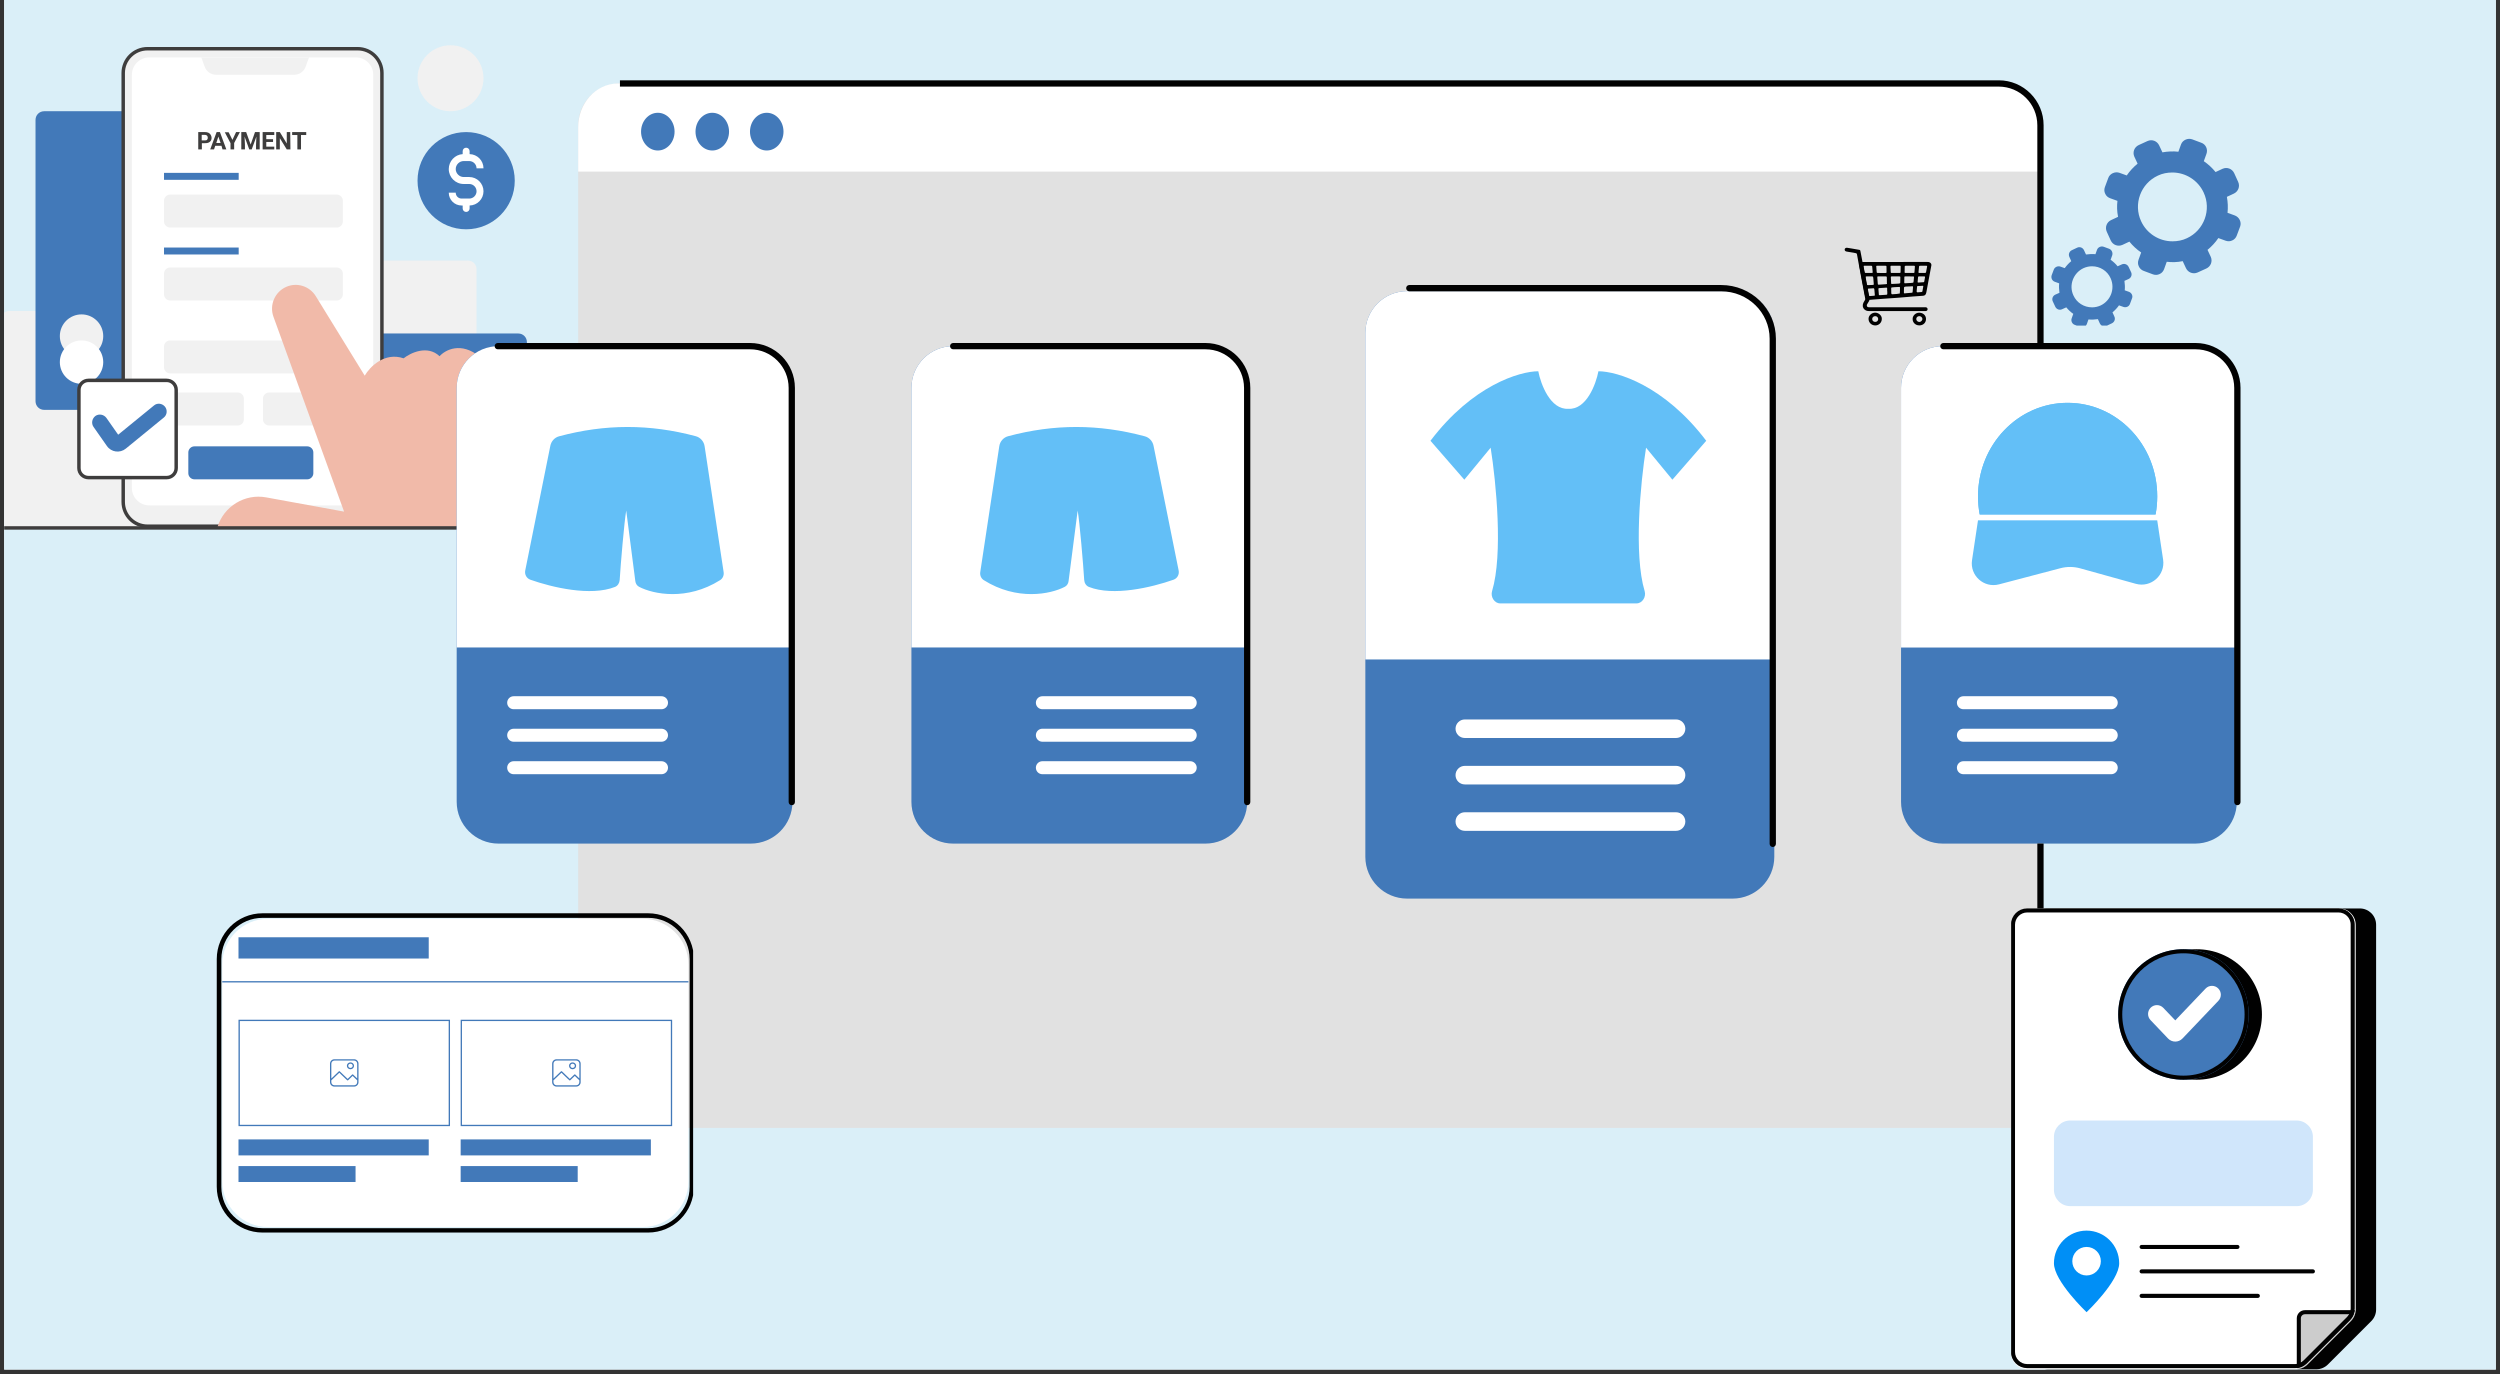 <svg xmlns="http://www.w3.org/2000/svg" xmlns:xlink="http://www.w3.org/1999/xlink" width="544" zoomAndPan="magnify" viewBox="0 0 408 224.25" height="299" preserveAspectRatio="xMidYMid meet" version="1.0"><rect x="0" y="0" width="408" height="224.25" fill="#333333" stroke="none"/><defs><filter x="0%" y="0%" width="100%" height="100%" id="e0e0a647fe"><feColorMatrix values="0 0 0 0 1 0 0 0 0 1 0 0 0 0 1 0 0 0 1 0" color-interpolation-filters="sRGB"/></filter><clipPath id="3938d4899f"><path d="M 0.68 0 L 407.32 0 L 407.32 223.504 L 0.68 223.504 Z M 0.68 0 " clip-rule="nonzero"/></clipPath><clipPath id="73a7a422a2"><path d="M 0.68 50 L 24 50 L 24 86.621 L 0.68 86.621 Z M 0.68 50 " clip-rule="nonzero"/></clipPath><clipPath id="e04948a6c8"><path d="M 54 54 L 86 54 L 86 86.621 L 54 86.621 Z M 54 54 " clip-rule="nonzero"/></clipPath><clipPath id="08bed40f68"><path d="M 20 7.387 L 63 7.387 L 63 86 L 20 86 Z M 20 7.387 " clip-rule="nonzero"/></clipPath><clipPath id="ef2af2c3e7"><path d="M 19 7.387 L 63 7.387 L 63 86.621 L 19 86.621 Z M 19 7.387 " clip-rule="nonzero"/></clipPath><clipPath id="0a29e2bb2c"><path d="M 68 7.387 L 79 7.387 L 79 19 L 68 19 Z M 68 7.387 " clip-rule="nonzero"/></clipPath><clipPath id="2b9f9e071f"><path d="M 0.68 85 L 101 85 L 101 86.621 L 0.68 86.621 Z M 0.68 85 " clip-rule="nonzero"/></clipPath><clipPath id="c7134f34f5"><path d="M 94 13.141 L 334 13.141 L 334 184.32 L 94 184.32 Z M 94 13.141 " clip-rule="nonzero"/></clipPath><clipPath id="4d127a23c0"><path d="M 94 13.141 L 334 13.141 L 334 28 L 94 28 Z M 94 13.141 " clip-rule="nonzero"/></clipPath><clipPath id="c24ca0dad9"><path d="M 310 56 L 365.836 56 L 365.836 138 L 310 138 Z M 310 56 " clip-rule="nonzero"/></clipPath><clipPath id="299a491c8c"><path d="M 310 56 L 365.836 56 L 365.836 106 L 310 106 Z M 310 56 " clip-rule="nonzero"/></clipPath><clipPath id="e7b21c02b5"><path d="M 74.312 56 L 130 56 L 130 138 L 74.312 138 Z M 74.312 56 " clip-rule="nonzero"/></clipPath><clipPath id="8a9aa43cbd"><path d="M 74.312 56 L 130 56 L 130 106 L 74.312 106 Z M 74.312 56 " clip-rule="nonzero"/></clipPath><clipPath id="01f0d6b781"><path d="M 101 13.141 L 334 13.141 L 334 184.32 L 101 184.32 Z M 101 13.141 " clip-rule="nonzero"/></clipPath><clipPath id="9ed1380cb1"><path d="M 316 55 L 365.836 55 L 365.836 132 L 316 132 Z M 316 55 " clip-rule="nonzero"/></clipPath><clipPath id="c26b07da6d"><path d="M 334.688 40 L 349 40 L 349 53.133 L 334.688 53.133 Z M 334.688 40 " clip-rule="nonzero"/></clipPath><clipPath id="c5771f48e3"><path d="M 343 22.484 L 366 22.484 L 366 45 L 343 45 Z M 343 22.484 " clip-rule="nonzero"/></clipPath><clipPath id="26b1b89588"><path d="M 303 42 L 315.234 42 L 315.234 49 L 303 49 Z M 303 42 " clip-rule="nonzero"/></clipPath><clipPath id="1cdb48181b"><path d="M 301.031 40.41 L 315 40.41 L 315 51 L 301.031 51 Z M 301.031 40.41 " clip-rule="nonzero"/></clipPath><clipPath id="ae7411da18"><path d="M 312 51 L 315 51 L 315 53.117 L 312 53.117 Z M 312 51 " clip-rule="nonzero"/></clipPath><clipPath id="c2342ae729"><path d="M 304 51 L 308 51 L 308 53.117 L 304 53.117 Z M 304 51 " clip-rule="nonzero"/></clipPath><clipPath id="7ac166c760"><path d="M 36.125 149.797 L 112.367 149.797 L 112.367 200.625 L 36.125 200.625 Z M 36.125 149.797 " clip-rule="nonzero"/></clipPath><clipPath id="d4584729fd"><path d="M 35.375 156.523 L 35.375 193.676 C 35.375 197.805 38.723 201.152 42.852 201.152 L 105.773 201.152 C 109.902 201.152 113.25 197.805 113.25 193.676 L 113.25 156.523 C 113.25 152.395 109.902 149.047 105.773 149.047 L 42.852 149.047 C 38.723 149.047 35.375 152.395 35.375 156.523 Z M 35.375 156.523 " clip-rule="nonzero"/></clipPath><clipPath id="b92dd9cb97"><path d="M 43.746 149.945 L 104.875 149.945 C 109.004 149.945 112.352 153.293 112.352 157.422 L 112.352 192.781 C 112.352 196.91 109.004 200.254 104.875 200.254 L 43.746 200.254 C 39.621 200.254 36.273 196.91 36.273 192.781 L 36.273 157.422 C 36.273 153.293 39.621 149.945 43.746 149.945 Z M 43.746 149.945 " clip-rule="nonzero"/></clipPath><clipPath id="2d6e00bbc7"><path d="M 38 190 L 95 190 L 95 193 L 38 193 Z M 38 190 " clip-rule="nonzero"/></clipPath><clipPath id="7e7f5ba449"><path d="M 35.375 156.523 L 35.375 193.676 C 35.375 197.805 38.723 201.152 42.852 201.152 L 105.773 201.152 C 109.902 201.152 113.25 197.805 113.25 193.676 L 113.25 156.523 C 113.25 152.395 109.902 149.047 105.773 149.047 L 42.852 149.047 C 38.723 149.047 35.375 152.395 35.375 156.523 Z M 35.375 156.523 " clip-rule="nonzero"/></clipPath><clipPath id="97d0c08278"><path d="M 43.746 149.945 L 104.875 149.945 C 109.004 149.945 112.352 153.293 112.352 157.422 L 112.352 192.781 C 112.352 196.91 109.004 200.254 104.875 200.254 L 43.746 200.254 C 39.621 200.254 36.273 196.91 36.273 192.781 L 36.273 157.422 C 36.273 153.293 39.621 149.945 43.746 149.945 Z M 43.746 149.945 " clip-rule="nonzero"/></clipPath><clipPath id="c29d14802e"><path d="M 36.125 149.797 L 112.367 149.797 L 112.367 200.625 L 36.125 200.625 Z M 36.125 149.797 " clip-rule="nonzero"/></clipPath><clipPath id="c77f3fa42a"><path d="M 35.375 156.523 L 35.375 193.676 C 35.375 197.805 38.723 201.152 42.852 201.152 L 105.773 201.152 C 109.902 201.152 113.25 197.805 113.25 193.676 L 113.25 156.523 C 113.25 152.395 109.902 149.047 105.773 149.047 L 42.852 149.047 C 38.723 149.047 35.375 152.395 35.375 156.523 Z M 35.375 156.523 " clip-rule="nonzero"/></clipPath><clipPath id="4b67876030"><path d="M 43.746 149.945 L 104.875 149.945 C 109.004 149.945 112.352 153.293 112.352 157.422 L 112.352 192.781 C 112.352 196.91 109.004 200.254 104.875 200.254 L 43.746 200.254 C 39.621 200.254 36.273 196.91 36.273 192.781 L 36.273 157.422 C 36.273 153.293 39.621 149.945 43.746 149.945 Z M 43.746 149.945 " clip-rule="nonzero"/></clipPath><clipPath id="5574873c8e"><path d="M 35.375 149.047 L 113.117 149.047 L 113.117 201.371 L 35.375 201.371 Z M 35.375 149.047 " clip-rule="nonzero"/></clipPath><clipPath id="847881e3a8"><path d="M 35.375 156.523 L 35.375 193.676 C 35.375 197.805 38.723 201.152 42.852 201.152 L 105.773 201.152 C 109.902 201.152 113.25 197.805 113.25 193.676 L 113.25 156.523 C 113.25 152.395 109.902 149.047 105.773 149.047 L 42.852 149.047 C 38.723 149.047 35.375 152.395 35.375 156.523 Z M 35.375 156.523 " clip-rule="nonzero"/></clipPath><clipPath id="3d0374531d"><path d="M 35.375 156.523 L 35.375 193.676 C 35.375 197.805 38.723 201.152 42.852 201.152 L 105.77 201.152 C 109.898 201.152 113.246 197.805 113.246 193.676 L 113.246 156.523 C 113.246 152.395 109.898 149.047 105.77 149.047 L 42.852 149.047 C 38.723 149.047 35.375 152.395 35.375 156.523 Z M 35.375 156.523 " clip-rule="nonzero"/></clipPath><clipPath id="2b08b4402a"><path d="M 331 148.25 L 388 148.25 L 388 223.504 L 331 223.504 Z M 331 148.25 " clip-rule="nonzero"/></clipPath><clipPath id="b765fff5ca"><path d="M 328.215 148.25 L 385 148.25 L 385 223.504 L 328.215 223.504 Z M 328.215 148.25 " clip-rule="nonzero"/></clipPath><clipPath id="8f93675639"><path d="M 328.215 148.25 L 388 148.25 L 388 223.504 L 328.215 223.504 Z M 328.215 148.25 " clip-rule="nonzero"/></clipPath><clipPath id="5c03c3b958"><path d="M 374 213 L 385 213 L 385 223.504 L 374 223.504 Z M 374 213 " clip-rule="nonzero"/></clipPath><mask id="f92a01383d"><g filter="url(#e0e0a647fe)"><rect x="-40.8" width="489.6" fill="#000000" y="-22.425" height="269.1" fill-opacity="0.2"/></g></mask><clipPath id="62a748f669"><path d="M 0.789 0.844 L 10.598 0.844 L 10.598 10.504 L 0.789 10.504 Z M 0.789 0.844 " clip-rule="nonzero"/></clipPath><clipPath id="645d287472"><rect x="0" width="11" y="0" height="11"/></clipPath><clipPath id="eaab1bcb4a"><path d="M 371 210 L 388 210 L 388 223.504 L 371 223.504 Z M 371 210 " clip-rule="nonzero"/></clipPath></defs><g clip-path="url(#3938d4899f)"><path fill="#ffffff" d="M 0.68 0 L 407.32 0 L 407.32 223.504 L 0.68 223.504 Z M 0.68 0 " fill-opacity="1" fill-rule="nonzero"/><path fill="#daeff8" d="M 0.68 0 L 407.32 0 L 407.32 223.504 L 0.68 223.504 Z M 0.68 0 " fill-opacity="1" fill-rule="nonzero"/></g><g clip-path="url(#73a7a422a2)"><path fill="#f1f1f1" d="M 0.129 52.156 C 0.129 51.363 0.754 50.742 1.547 50.742 L 21.668 50.742 C 22.461 50.742 23.082 51.363 23.082 52.156 L 23.082 84.746 C 23.082 85.539 22.461 86.16 21.668 86.16 L 1.547 86.16 C 0.754 86.16 0.129 85.539 0.129 84.746 Z M 0.129 52.156 " fill-opacity="1" fill-rule="nonzero"/></g><path fill="#4279b9" d="M 5.797 19.57 C 5.797 18.777 6.422 18.152 7.215 18.152 L 33.285 18.152 C 34.078 18.152 34.703 18.777 34.703 19.57 L 34.703 65.477 C 34.703 66.27 34.078 66.891 33.285 66.891 L 7.215 66.891 C 6.422 66.891 5.797 66.27 5.797 65.477 Z M 5.797 19.57 " fill-opacity="1" fill-rule="nonzero"/><path fill="#f1f1f1" d="M 54.82 43.938 C 54.82 43.145 55.445 42.523 56.238 42.523 L 76.355 42.523 C 77.148 42.523 77.773 43.145 77.773 43.938 L 77.773 76.527 C 77.773 77.32 77.148 77.945 76.355 77.945 L 56.238 77.945 C 55.445 77.945 54.82 77.32 54.82 76.527 Z M 54.82 43.938 " fill-opacity="1" fill-rule="nonzero"/><g clip-path="url(#e04948a6c8)"><path fill="#4279b9" d="M 54.82 55.84 C 54.82 55.047 55.445 54.426 56.238 54.426 L 84.574 54.426 C 85.367 54.426 85.992 55.047 85.992 55.84 L 85.992 84.746 C 85.992 85.539 85.367 86.16 84.574 86.16 L 56.238 86.16 C 55.445 86.16 54.82 85.539 54.82 84.746 Z M 54.82 55.84 " fill-opacity="1" fill-rule="nonzero"/></g><path fill="#f1f1f1" d="M 73.805 47.34 L 62.188 47.34 L 62.188 46.773 L 73.805 46.773 Z M 73.805 51.59 L 62.188 51.59 L 62.188 51.023 L 73.805 51.023 Z M 73.805 51.59 " fill-opacity="1" fill-rule="evenodd"/><g clip-path="url(#08bed40f68)"><path fill="#f1f1f1" d="M 20.109 11.918 C 20.109 9.738 21.895 7.953 24.074 7.953 L 58.363 7.953 C 60.547 7.953 62.332 9.738 62.332 11.918 L 62.332 81.91 C 62.332 84.094 60.547 85.879 58.363 85.879 L 24.074 85.879 C 21.895 85.879 20.109 84.094 20.109 81.91 Z M 20.109 11.918 " fill-opacity="1" fill-rule="nonzero"/></g><g clip-path="url(#ef2af2c3e7)"><path fill="#3e3d3d" d="M 19.824 11.918 C 19.824 9.566 21.723 7.668 24.074 7.668 L 58.363 7.668 C 60.715 7.668 62.613 9.566 62.613 11.918 L 62.613 81.91 C 62.613 84.262 60.715 86.16 58.363 86.16 L 24.074 86.16 C 21.723 86.16 19.824 84.262 19.824 81.91 Z M 24.074 8.234 C 22.035 8.234 20.391 9.879 20.391 11.918 L 20.391 81.91 C 20.391 83.949 22.035 85.594 24.074 85.594 L 58.363 85.594 C 60.402 85.594 62.047 83.949 62.047 81.91 L 62.047 11.918 C 62.047 9.879 60.402 8.234 58.363 8.234 Z M 24.074 8.234 " fill-opacity="1" fill-rule="evenodd"/></g><path fill="#ffffff" d="M 21.523 12.203 C 21.523 10.645 22.801 9.367 24.359 9.367 L 58.078 9.367 C 59.637 9.367 60.914 10.645 60.914 12.203 L 60.914 79.645 C 60.914 81.203 59.637 82.477 58.078 82.477 L 24.359 82.477 C 22.801 82.477 21.523 81.203 21.523 79.645 Z M 21.523 12.203 " fill-opacity="1" fill-rule="nonzero"/><path fill="#f1f1f1" d="M 32.859 9.367 L 50.43 9.367 L 49.891 10.871 C 49.605 11.664 48.871 12.203 48.02 12.203 L 35.27 12.203 C 34.418 12.203 33.68 11.664 33.398 10.871 Z M 32.859 9.367 " fill-opacity="1" fill-rule="nonzero"/><path fill="#f1f1f1" d="M 26.766 32.746 C 26.766 32.207 27.223 31.754 27.758 31.754 L 54.961 31.754 C 55.5 31.754 55.953 32.207 55.953 32.746 L 55.953 36.148 C 55.953 36.684 55.5 37.137 54.961 37.137 L 27.758 37.137 C 27.223 37.137 26.766 36.684 26.766 36.148 Z M 26.766 32.746 " fill-opacity="1" fill-rule="nonzero"/><path fill="#f1f1f1" d="M 26.766 44.648 C 26.766 44.109 27.223 43.656 27.758 43.656 L 54.961 43.656 C 55.5 43.656 55.953 44.109 55.953 44.648 L 55.953 48.047 C 55.953 48.586 55.5 49.039 54.961 49.039 L 27.758 49.039 C 27.223 49.039 26.766 48.586 26.766 48.047 Z M 26.766 44.648 " fill-opacity="1" fill-rule="nonzero"/><path fill="#f1f1f1" d="M 26.766 56.551 C 26.766 56.012 27.223 55.559 27.758 55.559 L 54.961 55.559 C 55.5 55.559 55.953 56.012 55.953 56.551 L 55.953 59.949 C 55.953 60.488 55.5 60.941 54.961 60.941 L 27.758 60.941 C 27.223 60.941 26.766 60.488 26.766 59.949 Z M 26.766 56.551 " fill-opacity="1" fill-rule="nonzero"/><path fill="#f1f1f1" d="M 26.766 65.051 C 26.766 64.512 27.223 64.059 27.758 64.059 L 38.812 64.059 C 39.348 64.059 39.801 64.512 39.801 65.051 L 39.801 68.449 C 39.801 68.988 39.348 69.441 38.812 69.441 L 27.758 69.441 C 27.223 69.441 26.766 68.988 26.766 68.449 Z M 26.766 65.051 " fill-opacity="1" fill-rule="nonzero"/><path fill="#f1f1f1" d="M 42.918 65.051 C 42.918 64.512 43.371 64.059 43.91 64.059 L 54.961 64.059 C 55.5 64.059 55.953 64.512 55.953 65.051 L 55.953 68.449 C 55.953 68.988 55.5 69.441 54.961 69.441 L 43.91 69.441 C 43.371 69.441 42.918 68.988 42.918 68.449 Z M 42.918 65.051 " fill-opacity="1" fill-rule="nonzero"/><path fill="#4279b9" d="M 30.734 73.836 C 30.734 73.297 31.188 72.844 31.727 72.844 L 50.145 72.844 C 50.684 72.844 51.137 73.297 51.137 73.836 L 51.137 77.234 C 51.137 77.773 50.684 78.227 50.145 78.227 L 31.727 78.227 C 31.188 78.227 30.734 77.773 30.734 77.234 Z M 30.734 73.836 " fill-opacity="1" fill-rule="nonzero"/><g clip-path="url(#0a29e2bb2c)"><path fill="#f1f1f1" d="M 78.906 12.77 C 78.906 15.746 76.5 18.152 73.523 18.152 C 70.547 18.152 68.141 15.746 68.141 12.77 C 68.141 9.793 70.547 7.387 73.523 7.387 C 76.5 7.387 78.906 9.793 78.906 12.77 Z M 78.906 12.77 " fill-opacity="1" fill-rule="nonzero"/></g><path fill="#4279b9" d="M 84.008 29.488 C 84.008 33.879 80.465 37.422 76.074 37.422 C 71.68 37.422 68.141 33.879 68.141 29.488 C 68.141 25.094 71.68 21.555 76.074 21.555 C 80.465 21.555 84.008 25.094 84.008 29.488 Z M 84.008 29.488 " fill-opacity="1" fill-rule="nonzero"/><path fill="#4279b9" d="M 38.953 29.348 L 26.766 29.348 L 26.766 28.211 L 38.953 28.211 Z M 38.953 41.531 L 26.766 41.531 L 26.766 40.398 L 38.953 40.398 Z M 38.953 41.531 " fill-opacity="1" fill-rule="evenodd"/><path fill="#f1f1f1" d="M 16.848 54.848 C 16.848 56.805 15.262 58.391 13.309 58.391 C 11.352 58.391 9.766 56.805 9.766 54.848 C 9.766 52.895 11.352 51.309 13.309 51.309 C 15.262 51.309 16.848 52.895 16.848 54.848 Z M 16.848 54.848 " fill-opacity="1" fill-rule="nonzero"/><path fill="#ffffff" d="M 16.848 59.102 C 16.848 61.055 15.262 62.641 13.309 62.641 C 11.352 62.641 9.766 61.055 9.766 59.102 C 9.766 57.145 11.352 55.559 13.309 55.559 C 15.262 55.559 16.848 57.145 16.848 59.102 Z M 16.848 59.102 " fill-opacity="1" fill-rule="nonzero"/><path fill="#4279b9" d="M 10.473 38.129 L 10.473 23.535 L 11.039 23.535 L 11.039 38.129 Z M 15.008 32.18 L 15.008 23.535 L 15.574 23.535 L 15.574 32.18 Z M 15.008 32.18 " fill-opacity="1" fill-rule="evenodd"/><path fill="#f1baa9" d="M 56.152 83.496 L 43.457 81.176 C 39.973 80.523 36.543 82.621 35.496 85.992 L 90.383 85.992 C 90.043 83.781 89.762 81.57 89.617 79.586 C 88.969 70.859 82.164 61.367 78.312 58.223 C 75.223 55.699 72.645 57.117 71.738 58.137 C 69.781 56.266 67.004 57.57 65.871 58.477 C 62.727 57.398 60.316 59.922 59.523 61.309 L 51.535 48.332 C 50.516 46.688 48.445 46.035 46.688 46.828 C 44.848 47.652 43.941 49.777 44.621 51.676 Z M 56.152 83.496 " fill-opacity="1" fill-rule="nonzero"/><path fill="#ffffff" d="M 76.074 24.105 C 76.387 24.105 76.641 24.359 76.641 24.672 L 76.641 25.152 C 77.887 25.18 78.906 26.199 78.906 27.477 L 77.773 27.477 C 77.773 26.824 77.234 26.285 76.582 26.285 L 75.676 26.285 C 74.969 26.285 74.375 26.879 74.375 27.59 C 74.375 28.297 74.969 28.891 75.676 28.891 L 76.582 28.891 C 77.859 28.891 78.906 29.941 78.906 31.215 C 78.906 32.492 77.887 33.512 76.641 33.539 L 76.641 34.023 C 76.641 34.332 76.387 34.59 76.074 34.59 C 75.762 34.59 75.508 34.332 75.508 34.023 L 75.508 33.539 L 75.336 33.539 C 74.176 33.539 73.238 32.605 73.238 31.441 L 74.375 31.441 C 74.375 31.98 74.797 32.406 75.336 32.406 L 76.582 32.406 C 77.234 32.406 77.773 31.867 77.773 31.215 C 77.773 30.562 77.234 30.027 76.582 30.027 L 75.676 30.027 C 74.316 30.027 73.238 28.922 73.238 27.59 C 73.238 26.312 74.23 25.238 75.508 25.152 L 75.508 24.672 C 75.508 24.359 75.762 24.105 76.074 24.105 Z M 76.074 24.105 " fill-opacity="1" fill-rule="evenodd"/><path fill="#f1f1f1" d="M 73.523 9.227 C 73.75 9.227 73.949 9.426 73.949 9.652 L 73.949 9.906 C 74.742 9.965 75.363 10.645 75.363 11.438 L 74.516 11.438 C 74.516 11.07 74.203 10.758 73.836 10.758 L 73.297 10.758 C 72.871 10.758 72.531 11.098 72.531 11.523 C 72.531 11.945 72.871 12.289 73.297 12.289 L 73.836 12.289 C 74.684 12.289 75.363 12.969 75.363 13.816 C 75.363 14.641 74.742 15.289 73.949 15.348 L 73.949 15.602 C 73.949 15.828 73.75 16.027 73.523 16.027 C 73.297 16.027 73.098 15.828 73.098 15.602 L 73.098 15.348 L 73.07 15.348 C 72.305 15.348 71.68 14.723 71.68 13.961 L 72.531 13.961 C 72.531 14.27 72.785 14.496 73.07 14.496 L 73.805 14.496 C 74.176 14.496 74.488 14.188 74.488 13.816 C 74.488 13.449 74.176 13.137 73.805 13.137 L 73.27 13.137 C 72.391 13.137 71.652 12.402 71.652 11.523 C 71.652 10.699 72.277 10.02 73.07 9.906 L 73.07 9.652 C 73.098 9.426 73.297 9.227 73.523 9.227 Z M 73.523 9.227 " fill-opacity="1" fill-rule="evenodd"/><path fill="#3e3d3d" d="M 32.945 23.395 L 32.945 24.387 L 32.352 24.387 L 32.352 21.555 L 33.453 21.555 C 33.652 21.555 33.852 21.582 34.023 21.668 C 34.191 21.75 34.305 21.863 34.391 22.008 C 34.477 22.148 34.531 22.32 34.531 22.488 C 34.531 22.773 34.445 22.969 34.25 23.141 C 34.051 23.309 33.797 23.367 33.453 23.367 L 32.945 23.367 Z M 32.945 22.914 L 33.453 22.914 C 33.598 22.914 33.738 22.887 33.797 22.801 C 33.879 22.715 33.91 22.629 33.91 22.488 C 33.91 22.348 33.879 22.234 33.797 22.148 C 33.711 22.062 33.598 22.008 33.453 22.008 L 32.918 22.008 L 32.918 22.914 Z M 32.945 22.914 " fill-opacity="1" fill-rule="nonzero"/><path fill="#3e3d3d" d="M 36.148 23.793 L 35.125 23.793 L 34.93 24.387 L 34.305 24.387 L 35.352 21.555 L 35.891 21.555 L 36.941 24.387 L 36.316 24.387 Z M 35.297 23.34 L 36.004 23.34 L 35.637 22.289 Z M 35.297 23.34 " fill-opacity="1" fill-rule="nonzero"/><path fill="#3e3d3d" d="M 37.934 22.828 L 38.527 21.555 L 39.152 21.555 L 38.215 23.34 L 38.215 24.387 L 37.621 24.387 L 37.621 23.367 L 36.684 21.582 L 37.309 21.582 Z M 37.934 22.828 " fill-opacity="1" fill-rule="nonzero"/><path fill="#3e3d3d" d="M 40.172 21.555 L 40.906 23.594 L 41.617 21.555 L 42.383 21.555 L 42.383 24.387 L 41.785 24.387 L 41.785 23.621 L 41.844 22.289 L 41.078 24.387 L 40.68 24.387 L 39.914 22.289 L 39.973 23.621 L 39.973 24.387 L 39.379 24.387 L 39.379 21.555 C 39.406 21.555 40.172 21.555 40.172 21.555 Z M 40.172 21.555 " fill-opacity="1" fill-rule="nonzero"/><path fill="#3e3d3d" d="M 44.562 23.168 L 43.457 23.168 L 43.457 23.934 L 44.762 23.934 L 44.762 24.387 L 42.863 24.387 L 42.863 21.555 L 44.762 21.555 L 44.762 22.035 L 43.457 22.035 L 43.457 22.715 L 44.562 22.715 Z M 44.562 23.168 " fill-opacity="1" fill-rule="nonzero"/><path fill="#3e3d3d" d="M 47.398 24.387 L 46.801 24.387 L 45.668 22.547 L 45.668 24.387 L 45.074 24.387 L 45.074 21.555 L 45.668 21.555 L 46.801 23.422 L 46.801 21.555 L 47.367 21.555 Z M 47.398 24.387 " fill-opacity="1" fill-rule="nonzero"/><path fill="#3e3d3d" d="M 49.977 22.035 L 49.125 22.035 L 49.125 24.387 L 48.531 24.387 L 48.531 22.035 L 47.68 22.035 L 47.68 21.555 L 49.977 21.555 Z M 49.977 22.035 " fill-opacity="1" fill-rule="nonzero"/><path fill="#ffffff" d="M 12.883 63.633 C 12.883 62.785 13.59 62.074 14.441 62.074 L 27.191 62.074 C 28.043 62.074 28.75 62.785 28.75 63.633 L 28.75 76.387 C 28.75 77.234 28.043 77.945 27.191 77.945 L 14.441 77.945 C 13.59 77.945 12.883 77.234 12.883 76.387 Z M 12.883 63.633 " fill-opacity="1" fill-rule="nonzero"/><path fill="#3e3d3d" d="M 12.598 63.633 C 12.598 62.613 13.422 61.793 14.441 61.793 L 27.191 61.793 C 28.211 61.793 29.035 62.613 29.035 63.633 L 29.035 76.387 C 29.035 77.406 28.211 78.227 27.191 78.227 L 14.441 78.227 C 13.422 78.227 12.598 77.406 12.598 76.387 Z M 14.441 62.359 C 13.734 62.359 13.164 62.926 13.164 63.633 L 13.164 76.387 C 13.164 77.094 13.734 77.66 14.441 77.66 L 27.191 77.66 C 27.902 77.66 28.469 77.094 28.469 76.387 L 28.469 63.633 C 28.469 62.926 27.902 62.359 27.191 62.359 Z M 14.441 62.359 " fill-opacity="1" fill-rule="evenodd"/><path fill="#4279b9" d="M 26.91 66.355 C 27.363 66.891 27.277 67.715 26.738 68.141 L 20.535 73.211 C 19.57 74.004 18.152 73.805 17.445 72.785 L 15.262 69.668 C 14.867 69.102 15.008 68.309 15.574 67.883 C 16.141 67.488 16.934 67.629 17.359 68.195 L 19.285 70.945 L 25.152 66.156 C 25.664 65.73 26.457 65.816 26.91 66.355 Z M 26.91 66.355 " fill-opacity="1" fill-rule="evenodd"/><g clip-path="url(#2b9f9e071f)"><path fill="#3e3d3d" d="M -12.336 86.16 C -12.336 85.992 -12.223 85.879 -12.055 85.879 L 100.586 85.879 C 100.754 85.879 100.867 85.992 100.867 86.16 C 100.867 86.332 100.754 86.445 100.586 86.445 L -12.055 86.445 C -12.223 86.445 -12.336 86.332 -12.336 86.16 Z M -12.336 86.16 " fill-opacity="1" fill-rule="evenodd"/></g><g clip-path="url(#c7134f34f5)"><path fill="#e1e1e1" d="M 94.359 20.438 C 94.359 16.672 97.41 13.621 101.176 13.621 L 326.184 13.621 C 329.949 13.621 333.004 16.672 333.004 20.438 L 333.004 184.082 L 94.359 184.082 Z M 94.359 20.438 " fill-opacity="1" fill-rule="nonzero"/></g><g clip-path="url(#4d127a23c0)"><path fill="#ffffff" d="M 94.363 20.766 C 94.363 17 97.125 13.621 100.895 13.621 L 326.242 13.621 C 330.008 13.621 333.234 17 333.234 20.766 L 333.234 28 L 94.363 28 Z M 94.363 20.766 " fill-opacity="1" fill-rule="nonzero"/></g><g clip-path="url(#c24ca0dad9)"><path fill="#4279b9" d="M 310.25 63.309 C 310.25 59.543 313.301 56.492 317.066 56.492 L 358.23 56.492 C 361.996 56.492 365.047 59.543 365.047 63.309 L 365.047 130.855 C 365.047 134.621 361.996 137.676 358.23 137.676 L 317.066 137.676 C 313.301 137.676 310.25 134.621 310.25 130.855 Z M 310.25 63.309 " fill-opacity="1" fill-rule="nonzero"/></g><path fill="#4279b9" d="M 222.824 54.332 C 222.824 50.566 225.879 47.512 229.645 47.512 L 282.75 47.512 C 286.516 47.512 289.566 50.566 289.566 54.332 L 289.566 139.832 C 289.566 143.598 286.516 146.652 282.75 146.652 L 229.645 146.652 C 225.879 146.652 222.824 143.598 222.824 139.832 Z M 222.824 54.332 " fill-opacity="1" fill-rule="nonzero"/><g clip-path="url(#299a491c8c)"><path fill="#ffffff" d="M 310.25 63.309 C 310.25 59.543 313.301 56.492 317.066 56.492 L 358.23 56.492 C 361.996 56.492 365.047 59.543 365.047 63.309 L 365.047 105.672 L 310.25 105.672 Z M 310.25 63.309 " fill-opacity="1" fill-rule="nonzero"/></g><path fill="#ffffff" d="M 222.824 54.332 C 222.824 50.566 225.879 47.512 229.645 47.512 L 282.75 47.512 C 286.516 47.512 289.566 50.566 289.566 54.332 L 289.566 107.621 L 222.824 107.621 Z M 222.824 54.332 " fill-opacity="1" fill-rule="nonzero"/><path fill="#ffffff" d="M 275.047 118.93 C 275.047 118.09 274.367 117.414 273.531 117.414 L 239.059 117.414 C 238.223 117.414 237.543 118.09 237.543 118.93 C 237.543 119.766 238.223 120.441 239.059 120.441 L 273.531 120.441 C 274.367 120.441 275.047 119.766 275.047 118.93 Z M 275.047 118.93 " fill-opacity="1" fill-rule="nonzero"/><path fill="#ffffff" d="M 319.367 114.688 C 319.367 114.102 319.84 113.625 320.426 113.625 L 344.555 113.625 C 345.141 113.625 345.617 114.102 345.617 114.688 C 345.617 115.273 345.141 115.746 344.555 115.746 L 320.426 115.746 C 319.84 115.746 319.367 115.273 319.367 114.688 Z M 319.367 114.688 " fill-opacity="1" fill-rule="nonzero"/><path fill="#ffffff" d="M 275.047 126.504 C 275.047 125.664 274.367 124.988 273.531 124.988 L 239.059 124.988 C 238.223 124.988 237.543 125.664 237.543 126.504 C 237.543 127.34 238.223 128.02 239.059 128.02 L 273.531 128.02 C 274.367 128.02 275.047 127.34 275.047 126.504 Z M 275.047 126.504 " fill-opacity="1" fill-rule="nonzero"/><path fill="#ffffff" d="M 319.367 119.988 C 319.367 119.402 319.84 118.926 320.426 118.926 L 344.555 118.926 C 345.141 118.926 345.617 119.402 345.617 119.988 C 345.617 120.574 345.141 121.051 344.555 121.051 L 320.426 121.051 C 319.84 121.051 319.367 120.574 319.367 119.988 Z M 319.367 119.988 " fill-opacity="1" fill-rule="nonzero"/><path fill="#ffffff" d="M 275.047 134.078 C 275.047 133.242 274.367 132.562 273.531 132.562 L 239.059 132.562 C 238.223 132.562 237.543 133.242 237.543 134.078 C 237.543 134.914 238.223 135.594 239.059 135.594 L 273.531 135.594 C 274.367 135.594 275.047 134.914 275.047 134.078 Z M 275.047 134.078 " fill-opacity="1" fill-rule="nonzero"/><path fill="#ffffff" d="M 319.367 125.289 C 319.367 124.707 319.84 124.23 320.426 124.23 L 344.555 124.23 C 345.141 124.23 345.617 124.707 345.617 125.289 C 345.617 125.879 345.141 126.352 344.555 126.352 L 320.426 126.352 C 319.84 126.352 319.367 125.879 319.367 125.289 Z M 319.367 125.289 " fill-opacity="1" fill-rule="nonzero"/><path fill="#63bff7" d="M 255.957 66.715 C 258.902 66.898 260.457 62.707 260.863 60.59 C 263.863 60.59 271.582 62.859 278.457 71.934 L 272.934 78.285 L 268.637 73.066 C 267.73 78.766 266.598 90.484 268.41 96.48 C 268.684 97.395 268.035 98.473 267.082 98.473 L 244.828 98.473 C 243.875 98.473 243.227 97.395 243.504 96.48 C 245.312 90.484 244.18 78.766 243.273 73.066 L 238.977 78.285 L 233.453 71.934 C 240.328 62.859 248.047 60.59 251.047 60.59 C 251.457 62.707 253.012 66.898 255.957 66.715 Z M 255.957 66.715 " fill-opacity="1" fill-rule="nonzero"/><path fill="#4279b9" d="M 148.742 63.309 C 148.742 59.543 151.793 56.492 155.559 56.492 L 196.723 56.492 C 200.488 56.492 203.543 59.543 203.543 63.309 L 203.543 130.855 C 203.543 134.621 200.488 137.676 196.723 137.676 L 155.559 137.676 C 151.793 137.676 148.742 134.621 148.742 130.855 Z M 148.742 63.309 " fill-opacity="1" fill-rule="nonzero"/><path fill="#ffffff" d="M 148.742 63.309 C 148.742 59.543 151.793 56.492 155.559 56.492 L 196.723 56.492 C 200.488 56.492 203.543 59.543 203.543 63.309 L 203.543 105.668 L 148.742 105.668 Z M 148.742 63.309 " fill-opacity="1" fill-rule="nonzero"/><path fill="#010101" d="M 155.047 56.492 C 155.047 56.207 155.273 55.977 155.559 55.977 L 196.723 55.977 C 200.77 55.977 204.051 59.262 204.051 63.309 L 204.051 130.898 C 204.051 131.18 203.824 131.41 203.539 131.41 C 203.258 131.41 203.027 131.18 203.027 130.898 L 203.027 63.309 C 203.027 59.828 200.203 57.004 196.723 57.004 L 155.559 57.004 C 155.273 57.004 155.047 56.773 155.047 56.492 Z M 155.047 56.492 " fill-opacity="1" fill-rule="evenodd"/><path fill="#010101" d="M 229.484 47.027 C 229.484 46.746 229.715 46.516 229.996 46.516 L 280.887 46.516 C 285.816 46.516 289.828 50.43 289.828 55.277 L 289.828 137.715 C 289.828 138 289.602 138.23 289.316 138.23 C 289.035 138.23 288.805 138 288.805 137.715 L 288.805 55.277 C 288.805 51.016 285.27 47.543 280.887 47.543 L 229.996 47.543 C 229.715 47.543 229.484 47.312 229.484 47.027 Z M 229.484 47.027 " fill-opacity="1" fill-rule="evenodd"/><path fill="#ffffff" d="M 195.305 114.688 C 195.305 114.102 194.832 113.625 194.246 113.625 L 170.117 113.625 C 169.527 113.625 169.055 114.102 169.055 114.688 C 169.055 115.273 169.527 115.746 170.117 115.746 L 194.246 115.746 C 194.832 115.746 195.305 115.273 195.305 114.688 Z M 195.305 114.688 " fill-opacity="1" fill-rule="nonzero"/><path fill="#ffffff" d="M 195.305 119.988 C 195.305 119.402 194.832 118.926 194.246 118.926 L 170.117 118.926 C 169.527 118.926 169.055 119.402 169.055 119.988 C 169.055 120.574 169.527 121.051 170.117 121.051 L 194.246 121.051 C 194.832 121.051 195.305 120.574 195.305 119.988 Z M 195.305 119.988 " fill-opacity="1" fill-rule="nonzero"/><path fill="#ffffff" d="M 195.305 125.289 C 195.305 124.707 194.832 124.23 194.246 124.23 L 170.117 124.23 C 169.527 124.23 169.055 124.707 169.055 125.289 C 169.055 125.879 169.527 126.352 170.117 126.352 L 194.246 126.352 C 194.832 126.352 195.305 125.879 195.305 125.289 Z M 195.305 125.289 " fill-opacity="1" fill-rule="nonzero"/><path fill="#63bff7" d="M 164.531 71.188 C 172.055 69.176 179.301 69.184 186.828 71.203 C 187.559 71.398 188.109 72.004 188.258 72.746 L 192.355 93.102 C 192.488 93.746 192.141 94.391 191.52 94.609 C 187.949 95.871 181.668 97.352 177.715 95.789 C 177.246 95.605 176.973 95.141 176.941 94.641 C 176.789 92.152 176.203 85.219 175.875 83.32 L 174.391 94.84 C 174.344 95.227 174.133 95.578 173.785 95.762 C 171.438 96.988 165.965 98.082 160.555 94.68 C 160.117 94.406 159.902 93.891 159.977 93.379 L 163.082 72.824 C 163.199 72.039 163.762 71.391 164.531 71.188 Z M 164.531 71.188 " fill-opacity="1" fill-rule="nonzero"/><g clip-path="url(#e7b21c02b5)"><path fill="#4279b9" d="M 129.332 63.309 C 129.332 59.543 126.277 56.492 122.512 56.492 L 81.352 56.492 C 77.586 56.492 74.531 59.543 74.531 63.309 L 74.531 130.855 C 74.531 134.621 77.586 137.676 81.352 137.676 L 122.512 137.676 C 126.277 137.676 129.332 134.621 129.332 130.855 Z M 129.332 63.309 " fill-opacity="1" fill-rule="nonzero"/></g><g clip-path="url(#8a9aa43cbd)"><path fill="#ffffff" d="M 129.332 63.309 C 129.332 59.543 126.277 56.492 122.512 56.492 L 81.352 56.492 C 77.586 56.492 74.531 59.543 74.531 63.309 L 74.531 105.668 L 129.332 105.668 Z M 129.332 63.309 " fill-opacity="1" fill-rule="nonzero"/></g><path fill="#ffffff" d="M 82.77 114.688 C 82.77 114.102 83.242 113.625 83.828 113.625 L 107.957 113.625 C 108.543 113.625 109.02 114.102 109.02 114.688 C 109.02 115.273 108.543 115.746 107.957 115.746 L 83.828 115.746 C 83.242 115.746 82.77 115.273 82.77 114.688 Z M 82.77 114.688 " fill-opacity="1" fill-rule="nonzero"/><path fill="#ffffff" d="M 82.77 119.988 C 82.77 119.402 83.242 118.93 83.828 118.93 L 107.957 118.93 C 108.543 118.93 109.02 119.402 109.02 119.988 C 109.02 120.574 108.543 121.051 107.957 121.051 L 83.828 121.051 C 83.242 121.051 82.77 120.574 82.77 119.988 Z M 82.77 119.988 " fill-opacity="1" fill-rule="nonzero"/><path fill="#ffffff" d="M 82.77 125.289 C 82.77 124.707 83.242 124.23 83.828 124.23 L 107.957 124.23 C 108.543 124.23 109.02 124.707 109.02 125.289 C 109.02 125.879 108.543 126.352 107.957 126.352 L 83.828 126.352 C 83.242 126.352 82.77 125.879 82.77 125.289 Z M 82.77 125.289 " fill-opacity="1" fill-rule="nonzero"/><path fill="#63bff7" d="M 113.543 71.188 C 106.02 69.176 98.773 69.184 91.246 71.203 C 90.516 71.398 89.965 72.004 89.816 72.746 L 85.719 93.102 C 85.586 93.746 85.934 94.391 86.555 94.609 C 90.125 95.871 96.406 97.352 100.359 95.789 C 100.828 95.605 101.102 95.141 101.133 94.641 C 101.285 92.152 101.871 85.219 102.199 83.32 L 103.684 94.84 C 103.73 95.227 103.941 95.578 104.289 95.762 C 106.637 96.988 112.109 98.082 117.52 94.68 C 117.957 94.406 118.172 93.891 118.098 93.379 L 114.992 72.824 C 114.871 72.039 114.309 71.391 113.543 71.188 Z M 113.543 71.188 " fill-opacity="1" fill-rule="nonzero"/><path fill="#63bff7" d="M 337.438 65.742 C 329.359 65.742 322.812 72.578 322.812 81.008 C 322.812 82.02 322.906 83.008 323.086 83.965 L 351.789 83.965 C 351.969 83.008 352.062 82.02 352.062 81.008 C 352.062 72.578 345.516 65.742 337.438 65.742 Z M 337.438 65.742 " fill-opacity="1" fill-rule="nonzero"/><path fill="#63bff7" d="M 337.438 66.426 C 329.762 66.426 323.492 72.926 323.492 81.008 C 323.492 81.781 323.551 82.543 323.66 83.281 L 351.211 83.281 C 351.324 82.543 351.379 81.781 351.379 81.008 C 351.379 72.926 345.109 66.426 337.438 66.426 Z M 351.789 83.965 L 323.086 83.965 C 322.906 83.008 322.812 82.02 322.812 81.008 C 322.812 72.578 329.359 65.742 337.438 65.742 C 345.516 65.742 352.062 72.578 352.062 81.008 C 352.062 82.02 351.969 83.008 351.789 83.965 Z M 351.789 83.965 " fill-opacity="1" fill-rule="evenodd"/><path fill="#63bff7" d="M 322.809 84.918 L 352.059 84.918 L 353.02 91.332 C 353.402 93.875 351.039 95.965 348.566 95.277 L 339.492 92.754 C 338.434 92.461 337.316 92.453 336.254 92.734 L 326.242 95.367 C 323.777 96.016 321.457 93.934 321.836 91.414 Z M 322.809 84.918 " fill-opacity="1" fill-rule="nonzero"/><path fill="#4279b9" d="M 110.09 21.484 C 110.09 23.184 108.867 24.562 107.355 24.562 C 105.844 24.562 104.621 23.184 104.621 21.484 C 104.621 19.785 105.844 18.406 107.355 18.406 C 108.867 18.406 110.09 19.785 110.09 21.484 Z M 110.09 21.484 " fill-opacity="1" fill-rule="nonzero"/><g clip-path="url(#01f0d6b781)"><path fill="#010101" d="M 326.188 14.133 L 101.176 14.133 L 101.176 13.105 L 326.188 13.105 C 330.234 13.105 333.516 16.391 333.516 20.438 L 333.516 56.578 L 332.492 56.578 L 332.492 20.438 C 332.492 16.957 329.668 14.133 326.188 14.133 Z M 332.492 184.082 L 332.492 137.66 L 333.516 137.66 L 333.516 184.082 Z M 332.492 184.082 " fill-opacity="1" fill-rule="evenodd"/></g><path fill="#4279b9" d="M 118.98 21.484 C 118.98 23.184 117.754 24.562 116.242 24.562 C 114.734 24.562 113.508 23.184 113.508 21.484 C 113.508 19.785 114.734 18.406 116.242 18.406 C 117.754 18.406 118.98 19.785 118.98 21.484 Z M 118.98 21.484 " fill-opacity="1" fill-rule="nonzero"/><path fill="#4279b9" d="M 127.867 21.484 C 127.867 23.184 126.645 24.562 125.133 24.562 C 123.621 24.562 122.398 23.184 122.398 21.484 C 122.398 19.785 123.621 18.406 125.133 18.406 C 126.645 18.406 127.867 19.785 127.867 21.484 Z M 127.867 21.484 " fill-opacity="1" fill-rule="nonzero"/><path fill="#010101" d="M 80.727 56.492 C 80.727 56.207 80.953 55.977 81.238 55.977 L 122.402 55.977 C 126.449 55.977 129.73 59.262 129.73 63.309 L 129.73 130.898 C 129.73 131.18 129.504 131.41 129.219 131.41 C 128.938 131.41 128.707 131.18 128.707 130.898 L 128.707 63.309 C 128.707 59.828 125.883 57.004 122.402 57.004 L 81.238 57.004 C 80.953 57.004 80.727 56.773 80.727 56.492 Z M 80.727 56.492 " fill-opacity="1" fill-rule="evenodd"/><g clip-path="url(#9ed1380cb1)"><path fill="#010101" d="M 316.645 56.492 C 316.645 56.207 316.875 55.977 317.156 55.977 L 358.32 55.977 C 362.367 55.977 365.652 59.262 365.652 63.309 L 365.652 130.898 C 365.652 131.18 365.422 131.41 365.137 131.41 C 364.855 131.41 364.625 131.18 364.625 130.898 L 364.625 63.309 C 364.625 59.828 361.801 57.004 358.32 57.004 L 317.156 57.004 C 316.875 57.004 316.645 56.773 316.645 56.492 Z M 316.645 56.492 " fill-opacity="1" fill-rule="evenodd"/></g><g clip-path="url(#c26b07da6d)"><path fill="#4279b9" d="M 347.465 47.633 L 346.758 47.379 C 346.809 46.871 346.781 46.34 346.707 45.836 L 347.391 45.531 C 347.82 45.328 347.996 44.824 347.793 44.418 L 347.391 43.559 C 347.188 43.129 346.68 42.953 346.277 43.152 L 345.594 43.457 C 345.266 43.055 344.887 42.699 344.453 42.395 L 344.707 41.688 C 344.859 41.258 344.633 40.75 344.203 40.598 L 343.316 40.27 C 342.887 40.117 342.379 40.348 342.23 40.777 L 341.977 41.484 C 341.469 41.434 340.938 41.461 340.434 41.535 L 340.105 40.828 C 339.902 40.395 339.395 40.219 338.992 40.422 L 338.129 40.828 C 337.699 41.027 337.523 41.535 337.727 41.941 L 338.027 42.621 C 337.625 42.953 337.27 43.332 336.965 43.762 L 336.258 43.508 C 335.828 43.355 335.32 43.586 335.172 44.016 L 334.84 44.898 C 334.766 45.102 334.766 45.328 334.867 45.559 C 334.969 45.758 335.121 45.91 335.348 45.988 L 336.055 46.242 C 336.004 46.746 336.031 47.277 336.105 47.785 L 335.422 48.086 C 334.992 48.289 334.816 48.797 335.02 49.199 L 335.422 50.059 C 335.625 50.492 336.133 50.668 336.535 50.465 L 337.219 50.16 C 337.547 50.566 337.93 50.922 338.359 51.223 L 338.105 51.934 C 338.027 52.133 338.027 52.363 338.129 52.59 C 338.23 52.793 338.383 52.945 338.609 53.02 L 339.496 53.348 C 339.699 53.426 339.926 53.426 340.152 53.324 C 340.355 53.223 340.508 53.07 340.586 52.844 L 340.836 52.133 C 341.344 52.184 341.875 52.16 342.379 52.086 L 342.684 52.766 C 342.887 53.199 343.391 53.375 343.797 53.172 L 344.656 52.766 C 345.086 52.566 345.266 52.059 345.062 51.652 L 344.758 50.973 C 345.164 50.641 345.516 50.262 345.82 49.832 L 346.527 50.086 C 346.73 50.16 346.984 50.16 347.188 50.059 C 347.391 49.961 347.543 49.809 347.617 49.578 L 347.945 48.695 C 348.121 48.289 347.895 47.809 347.465 47.633 Z M 342.809 49.859 C 342.355 50.059 341.898 50.16 341.418 50.16 C 340.105 50.16 338.914 49.402 338.383 48.215 C 337.598 46.543 338.359 44.547 340.027 43.762 C 340.484 43.559 340.938 43.457 341.418 43.457 C 342.734 43.457 343.922 44.215 344.453 45.406 C 345.215 47.102 344.48 49.074 342.809 49.859 Z M 342.809 49.859 " fill-opacity="1" fill-rule="nonzero"/></g><g clip-path="url(#c5771f48e3)"><path fill="#4279b9" d="M 364.719 35.16 L 363.531 34.73 C 363.629 33.871 363.582 32.984 363.43 32.125 L 364.566 31.594 C 365.273 31.266 365.605 30.43 365.273 29.695 L 364.617 28.254 C 364.289 27.547 363.453 27.215 362.719 27.547 L 361.582 28.078 C 361.023 27.395 360.367 26.785 359.66 26.305 L 360.09 25.117 C 360.367 24.383 359.988 23.547 359.254 23.297 L 357.762 22.738 C 357.055 22.484 356.191 22.863 355.941 23.574 L 355.512 24.762 C 354.648 24.66 353.766 24.711 352.906 24.863 L 352.375 23.727 C 352.043 23.016 351.211 22.688 350.477 23.016 L 349.035 23.676 C 348.324 24.004 347.996 24.84 348.324 25.57 L 348.855 26.711 C 348.172 27.266 347.566 27.926 347.086 28.633 L 345.898 28.203 C 345.188 27.949 344.328 28.328 344.074 29.039 L 343.52 30.531 C 343.391 30.883 343.391 31.266 343.57 31.617 C 343.723 31.973 344.023 32.227 344.379 32.352 L 345.566 32.781 C 345.465 33.641 345.492 34.527 345.668 35.387 L 344.531 35.918 C 343.824 36.246 343.492 37.082 343.824 37.816 L 344.48 39.258 C 344.809 39.965 345.645 40.297 346.379 39.965 L 347.516 39.434 C 348.074 40.117 348.73 40.727 349.438 41.207 L 349.008 42.395 C 348.883 42.75 348.883 43.129 349.059 43.484 C 349.211 43.836 349.516 44.09 349.867 44.215 L 351.359 44.773 C 351.715 44.898 352.094 44.898 352.449 44.723 C 352.805 44.57 353.055 44.266 353.184 43.914 L 353.613 42.723 C 354.473 42.824 355.359 42.801 356.219 42.621 L 356.75 43.762 C 357.078 44.469 357.914 44.797 358.648 44.469 L 360.09 43.812 C 360.797 43.484 361.125 42.648 360.797 41.914 L 360.266 40.777 C 360.949 40.219 361.555 39.562 362.035 38.852 L 363.227 39.285 C 363.582 39.41 363.961 39.41 364.312 39.234 C 364.668 39.082 364.922 38.777 365.047 38.422 L 365.605 36.93 C 365.832 36.246 365.453 35.438 364.719 35.16 Z M 356.902 38.879 C 356.168 39.234 355.359 39.383 354.547 39.383 C 352.348 39.383 350.348 38.094 349.438 36.121 C 348.121 33.312 349.363 29.949 352.172 28.656 C 352.906 28.305 353.715 28.152 354.523 28.152 C 356.723 28.152 358.723 29.441 359.633 31.414 C 360.949 34.223 359.711 37.59 356.902 38.879 Z M 356.902 38.879 " fill-opacity="1" fill-rule="nonzero"/></g><g clip-path="url(#26b1b89588)"><path fill="#000000" d="M 309.316 42.754 C 311.055 42.754 312.797 42.754 314.535 42.75 C 314.688 42.75 314.828 42.758 314.961 42.836 C 315.129 42.934 315.234 43.133 315.199 43.312 C 315.078 43.957 314.957 44.602 314.836 45.246 C 314.688 46.051 314.539 46.852 314.391 47.652 C 314.379 47.719 314.363 47.781 314.344 47.844 C 314.273 48.113 314.121 48.246 313.836 48.27 C 313.273 48.312 312.715 48.348 312.152 48.391 C 311.555 48.441 310.957 48.496 310.359 48.543 C 310.102 48.566 309.848 48.586 309.594 48.605 C 308.984 48.648 308.375 48.688 307.766 48.73 C 307.008 48.785 306.25 48.844 305.496 48.902 C 305.309 48.918 305.125 48.945 304.938 48.949 C 304.672 48.953 304.484 48.812 304.43 48.562 C 304.344 48.16 304.273 47.754 304.195 47.352 C 304.02 46.438 303.848 45.527 303.672 44.617 C 303.594 44.203 303.512 43.789 303.438 43.375 C 303.375 43.035 303.609 42.766 303.98 42.754 C 304.137 42.75 304.297 42.754 304.453 42.754 Z M 307.168 45.113 L 306.664 45.113 C 306.652 45.113 306.645 45.113 306.633 45.113 C 306.383 45.113 306.359 45.086 306.379 45.352 C 306.406 45.672 306.426 45.988 306.453 46.305 C 306.469 46.441 306.5 46.465 306.641 46.457 C 306.875 46.441 307.113 46.426 307.348 46.41 C 307.504 46.398 307.66 46.383 307.816 46.375 C 307.918 46.367 307.988 46.352 307.949 46.227 C 307.93 46.176 307.941 46.117 307.941 46.059 C 307.938 45.789 307.93 45.516 307.93 45.242 C 307.93 45.145 307.887 45.113 307.785 45.113 C 307.582 45.117 307.375 45.113 307.168 45.113 Z M 309.371 43.371 C 309.137 43.371 308.898 43.371 308.664 43.367 C 308.562 43.367 308.52 43.398 308.523 43.5 C 308.539 43.816 308.555 44.133 308.57 44.449 C 308.574 44.52 308.613 44.547 308.684 44.547 C 308.805 44.547 308.922 44.547 309.039 44.547 C 309.363 44.547 309.691 44.547 310.016 44.547 C 310.105 44.547 310.172 44.52 310.172 44.422 C 310.18 44.105 310.188 43.785 310.191 43.469 C 310.191 43.402 310.152 43.367 310.082 43.367 C 309.844 43.371 309.609 43.371 309.371 43.371 Z M 311.73 43.371 C 311.492 43.371 311.258 43.371 311.02 43.371 C 310.918 43.367 310.848 43.402 310.848 43.512 C 310.84 43.82 310.836 44.129 310.832 44.438 C 310.828 44.523 310.875 44.547 310.961 44.547 C 311.414 44.547 311.863 44.547 312.316 44.547 C 312.387 44.547 312.434 44.523 312.438 44.453 C 312.465 44.137 312.484 43.82 312.512 43.504 C 312.52 43.41 312.484 43.367 312.379 43.371 C 312.164 43.371 311.945 43.371 311.73 43.371 Z M 307.059 43.371 C 306.82 43.371 306.586 43.367 306.348 43.371 C 306.207 43.375 306.195 43.379 306.207 43.52 C 306.227 43.816 306.254 44.113 306.277 44.414 C 306.285 44.523 306.355 44.547 306.457 44.547 C 306.883 44.547 307.305 44.547 307.73 44.551 C 307.844 44.551 307.891 44.516 307.887 44.406 C 307.879 44.105 307.871 43.805 307.875 43.508 C 307.875 43.387 307.812 43.367 307.707 43.371 C 307.492 43.371 307.273 43.371 307.059 43.371 Z M 309.379 45.113 C 309.164 45.113 308.945 45.117 308.73 45.113 C 308.637 45.113 308.578 45.129 308.582 45.234 C 308.602 45.574 308.617 45.91 308.633 46.246 C 308.633 46.312 308.668 46.348 308.742 46.344 C 309.098 46.324 309.449 46.309 309.805 46.289 C 309.875 46.285 309.941 46.266 310.008 46.258 C 310.098 46.25 310.121 46.199 310.121 46.125 C 310.125 45.836 310.125 45.543 310.137 45.25 C 310.141 45.129 310.078 45.113 309.973 45.113 C 309.777 45.117 309.578 45.113 309.379 45.113 Z M 311.602 45.113 C 311.375 45.113 311.148 45.117 310.918 45.113 C 310.84 45.113 310.789 45.133 310.789 45.223 C 310.785 45.523 310.777 45.824 310.773 46.125 C 310.773 46.211 310.812 46.238 310.902 46.23 C 311.207 46.211 311.512 46.199 311.816 46.18 C 311.934 46.172 312.051 46.152 312.168 46.145 C 312.242 46.141 312.27 46.102 312.281 46.039 C 312.293 45.965 312.309 45.891 312.312 45.816 C 312.332 45.633 312.344 45.445 312.363 45.258 C 312.379 45.137 312.367 45.117 312.223 45.117 C 312.016 45.113 311.809 45.113 311.602 45.113 Z M 305.086 45.113 C 304.945 45.113 304.809 45.113 304.668 45.113 C 304.469 45.117 304.457 45.121 304.484 45.305 C 304.543 45.672 304.613 46.043 304.68 46.41 C 304.691 46.477 304.727 46.535 304.816 46.535 C 305.09 46.523 305.367 46.523 305.645 46.5 C 305.789 46.492 305.805 46.465 305.797 46.32 C 305.777 45.992 305.746 45.664 305.719 45.336 C 305.719 45.309 305.699 45.281 305.699 45.254 C 305.691 45.152 305.645 45.105 305.531 45.113 C 305.383 45.121 305.234 45.113 305.086 45.113 Z M 308.004 47.535 L 307.984 47.535 C 307.984 47.379 307.988 47.219 307.984 47.059 C 307.984 46.965 307.934 46.926 307.832 46.941 C 307.715 46.957 307.598 46.965 307.48 46.969 C 307.215 46.988 306.949 47.008 306.684 47.02 C 306.578 47.023 306.547 47.07 306.555 47.16 C 306.582 47.469 306.605 47.777 306.629 48.086 C 306.637 48.184 306.711 48.176 306.781 48.172 C 307.145 48.152 307.508 48.125 307.875 48.105 C 307.98 48.098 308.004 48.051 308.004 47.961 C 308 47.82 308.004 47.68 308.004 47.535 Z M 304.82 43.371 C 304.633 43.371 304.445 43.375 304.262 43.367 C 304.156 43.367 304.117 43.406 304.137 43.504 C 304.195 43.805 304.258 44.109 304.309 44.41 C 304.328 44.516 304.387 44.551 304.488 44.547 C 304.824 44.547 305.16 44.547 305.492 44.547 C 305.602 44.551 305.629 44.5 305.621 44.41 C 305.594 44.113 305.57 43.816 305.547 43.516 C 305.539 43.414 305.492 43.367 305.383 43.371 C 305.195 43.371 305.008 43.371 304.82 43.371 Z M 310.074 47.41 C 310.074 47.234 310.078 47.074 310.074 46.918 C 310.074 46.852 310.043 46.824 309.961 46.828 C 309.688 46.848 309.41 46.855 309.137 46.871 C 309.008 46.879 308.883 46.902 308.754 46.91 C 308.664 46.914 308.641 46.957 308.641 47.035 C 308.648 47.301 308.648 47.562 308.656 47.828 C 308.656 47.871 308.664 47.926 308.688 47.961 C 308.707 47.992 308.758 48.031 308.793 48.027 C 309.039 48.016 309.285 48.004 309.527 47.977 C 309.703 47.961 309.875 47.926 310.047 47.898 C 310.055 47.73 310.066 47.562 310.074 47.41 Z M 310.727 47.348 L 310.719 47.348 C 310.719 47.469 310.719 47.594 310.719 47.715 C 310.719 47.875 310.723 47.883 310.879 47.871 C 311.262 47.844 311.641 47.805 312.023 47.773 C 312.09 47.766 312.133 47.746 312.137 47.672 C 312.16 47.414 312.188 47.152 312.203 46.891 C 312.211 46.723 312.188 46.711 312.023 46.723 C 311.926 46.734 311.828 46.742 311.73 46.742 C 311.523 46.75 311.316 46.746 311.109 46.766 C 310.73 46.797 310.73 46.801 310.727 47.152 C 310.727 47.215 310.727 47.281 310.727 47.348 Z M 313.871 43.371 C 313.711 43.371 313.555 43.367 313.395 43.371 C 313.223 43.371 313.207 43.371 313.188 43.531 C 313.148 43.828 313.125 44.125 313.094 44.426 C 313.086 44.504 313.117 44.547 313.211 44.547 C 313.523 44.547 313.84 44.543 314.156 44.547 C 314.266 44.551 314.316 44.508 314.336 44.406 C 314.387 44.102 314.445 43.797 314.504 43.496 C 314.52 43.414 314.496 43.367 314.402 43.371 C 314.227 43.371 314.047 43.371 313.871 43.371 Z M 305.965 48.07 C 305.945 47.801 305.922 47.531 305.898 47.258 C 305.895 47.223 305.875 47.188 305.871 47.148 C 305.863 47.066 305.816 47.039 305.73 47.047 C 305.484 47.066 305.238 47.078 304.992 47.094 C 304.84 47.102 304.82 47.121 304.848 47.262 C 304.902 47.578 304.965 47.891 305.023 48.203 C 305.039 48.281 305.078 48.32 305.164 48.316 C 305.371 48.301 305.574 48.285 305.781 48.27 C 305.977 48.254 305.977 48.254 305.965 48.074 Z M 313.629 45.113 C 313.469 45.113 313.312 45.117 313.152 45.113 C 313.066 45.113 313.031 45.152 313.027 45.23 C 313.008 45.484 312.98 45.734 312.957 45.988 C 312.945 46.098 312.973 46.121 313.078 46.113 C 313.234 46.105 313.391 46.086 313.551 46.078 C 313.668 46.07 313.789 46.078 313.902 46.062 C 313.953 46.055 314.02 46.008 314.031 45.969 C 314.082 45.734 314.121 45.492 314.164 45.254 C 314.18 45.16 314.148 45.109 314.043 45.113 C 313.902 45.117 313.766 45.113 313.629 45.113 Z M 312.992 47.707 C 313.207 47.691 313.402 47.672 313.598 47.656 C 313.676 47.648 313.727 47.617 313.738 47.539 C 313.789 47.262 313.84 46.988 313.883 46.711 C 313.887 46.688 313.852 46.637 313.836 46.637 C 313.539 46.652 313.246 46.668 312.949 46.688 C 312.875 46.691 312.867 46.754 312.863 46.812 C 312.844 47.039 312.82 47.262 312.801 47.484 C 312.797 47.531 312.785 47.582 312.801 47.625 C 312.812 47.656 312.855 47.691 312.891 47.707 C 312.926 47.719 312.969 47.707 312.992 47.707 Z M 312.992 47.707 " fill-opacity="1" fill-rule="nonzero"/></g><g clip-path="url(#1cdb48181b)"><path fill="#000000" d="M 309.555 50.762 C 308.043 50.762 306.527 50.758 305.016 50.766 C 304.711 50.766 304.457 50.684 304.246 50.473 C 303.953 50.176 303.93 49.707 304.141 49.344 C 304.215 49.215 304.301 49.086 304.371 48.949 C 304.402 48.883 304.414 48.812 304.406 48.738 C 304.203 47.664 303.992 46.586 303.793 45.508 C 303.605 44.512 303.426 43.516 303.242 42.52 C 303.18 42.188 303.117 41.859 303.062 41.523 C 303.039 41.398 302.98 41.332 302.84 41.309 C 302.449 41.25 302.062 41.176 301.676 41.109 C 301.562 41.086 301.445 41.074 301.328 41.047 C 301.145 41.012 301.031 40.863 301.051 40.703 C 301.07 40.535 301.234 40.41 301.434 40.434 C 301.676 40.461 301.918 40.508 302.16 40.551 C 302.586 40.625 303.012 40.703 303.438 40.773 C 303.543 40.789 303.59 40.828 303.609 40.93 C 303.656 41.207 303.715 41.48 303.77 41.758 C 303.926 42.578 304.082 43.395 304.234 44.215 C 304.426 45.238 304.605 46.266 304.797 47.289 C 304.887 47.785 304.984 48.281 305.082 48.777 C 305.109 48.91 305.105 49.023 305.02 49.145 C 304.906 49.309 304.828 49.496 304.715 49.66 C 304.578 49.855 304.699 50.168 305.016 50.141 C 305.086 50.133 305.152 50.141 305.223 50.141 L 314.062 50.141 C 314.145 50.141 314.223 50.133 314.301 50.145 C 314.387 50.156 314.461 50.195 314.516 50.262 C 314.57 50.328 314.59 50.402 314.582 50.488 C 314.566 50.656 314.461 50.75 314.27 50.762 C 314.191 50.766 314.113 50.762 314.035 50.762 Z M 309.555 50.762 " fill-opacity="1" fill-rule="nonzero"/></g><g clip-path="url(#ae7411da18)"><path fill="#000000" d="M 312.145 52.07 C 312.102 51.586 312.59 51.02 313.219 51.031 C 313.82 51.039 314.316 51.438 314.324 52.047 C 314.332 52.617 313.918 53.105 313.23 53.105 C 312.52 53.102 312.117 52.539 312.145 52.07 Z M 313.242 51.594 C 312.945 51.594 312.73 51.797 312.734 52.07 C 312.738 52.332 312.973 52.547 313.254 52.547 C 313.484 52.547 313.742 52.289 313.738 52.059 C 313.734 51.812 313.504 51.598 313.242 51.594 Z M 313.242 51.594 " fill-opacity="1" fill-rule="nonzero"/></g><g clip-path="url(#c2342ae729)"><path fill="#000000" d="M 307.109 52.074 C 307.109 52.641 306.625 53.113 306.051 53.113 C 305.426 53.109 304.965 52.652 304.945 52.055 C 304.93 51.5 305.457 51.02 306.039 51.023 C 306.598 51.031 307.164 51.52 307.109 52.074 Z M 306.52 52.098 C 306.531 51.828 306.344 51.613 306.082 51.598 C 305.785 51.578 305.562 51.762 305.543 52.031 C 305.523 52.305 305.719 52.523 306.012 52.535 C 306.145 52.547 306.262 52.508 306.363 52.422 C 306.461 52.336 306.516 52.227 306.52 52.098 Z M 306.52 52.098 " fill-opacity="1" fill-rule="nonzero"/></g><g clip-path="url(#7ac166c760)"><g clip-path="url(#d4584729fd)"><g clip-path="url(#b92dd9cb97)"><path fill="#ffffff" d="M 35.559 149.156 L 113.062 149.156 L 113.062 201.043 L 35.559 201.043 Z M 35.559 149.156 " fill-opacity="1" fill-rule="nonzero"/></g></g></g><g clip-path="url(#2d6e00bbc7)"><g clip-path="url(#7e7f5ba449)"><g clip-path="url(#97d0c08278)"><path fill="#4279b9" d="M 38.922 190.297 L 58.027 190.297 L 58.027 192.902 L 38.922 192.902 Z M 75.18 190.297 L 75.18 192.902 L 94.281 192.902 L 94.281 190.297 Z M 75.18 190.297 " fill-opacity="1" fill-rule="nonzero"/></g></g></g><g clip-path="url(#c29d14802e)"><g clip-path="url(#c77f3fa42a)"><g clip-path="url(#4b67876030)"><path fill="#4279b9" d="M 69.969 156.43 L 38.922 156.43 L 38.922 152.957 L 69.969 152.957 Z M 38.922 188.559 L 69.969 188.559 L 69.969 185.953 L 38.922 185.953 Z M 113.172 149.047 L 113.172 201.152 L 35.449 201.152 L 35.449 149.047 Z M 112.953 160.336 L 35.668 160.336 L 35.668 200.934 L 112.953 200.934 Z M 112.953 149.266 L 35.668 149.266 L 35.668 160.121 L 112.953 160.121 Z M 109.695 183.785 L 75.18 183.785 L 75.18 166.418 L 109.695 166.418 Z M 109.48 166.633 L 75.395 166.633 L 75.395 183.566 L 109.48 183.566 Z M 106.223 185.953 L 75.18 185.953 L 75.18 188.559 L 106.223 188.559 Z M 73.441 183.785 L 38.922 183.785 L 38.922 166.418 L 73.441 166.418 Z M 73.223 166.633 L 39.141 166.633 L 39.141 183.566 L 73.223 183.566 Z M 56.609 173.941 C 56.609 173.629 56.871 173.379 57.195 173.379 C 57.52 173.379 57.777 173.629 57.777 173.941 C 57.777 174.25 57.52 174.504 57.195 174.504 C 56.871 174.504 56.609 174.254 56.609 173.941 Z M 56.828 173.941 C 56.828 174.133 56.992 174.285 57.195 174.285 C 57.395 174.285 57.562 174.129 57.562 173.941 C 57.562 173.75 57.395 173.594 57.195 173.594 C 56.992 173.594 56.828 173.75 56.828 173.941 Z M 53.855 176.613 L 53.855 173.59 C 53.855 173.191 54.18 172.867 54.578 172.867 L 57.785 172.867 C 58.188 172.867 58.508 173.191 58.508 173.59 L 58.508 176.613 C 58.508 177.012 58.188 177.336 57.785 177.336 L 54.578 177.336 C 54.18 177.336 53.855 177.012 53.855 176.613 Z M 54.074 176.016 L 55.301 174.84 C 55.32 174.82 55.348 174.812 55.375 174.812 C 55.402 174.812 55.43 174.82 55.449 174.84 L 56.734 176.074 L 57.473 175.363 C 57.516 175.32 57.582 175.32 57.625 175.363 L 58.293 176.004 L 58.293 173.59 C 58.293 173.309 58.066 173.082 57.785 173.082 L 54.578 173.082 C 54.297 173.082 54.074 173.312 54.074 173.59 Z M 54.074 176.613 C 54.074 176.895 54.301 177.117 54.578 177.117 L 57.785 177.117 C 58.066 177.117 58.293 176.895 58.293 176.613 L 58.293 176.305 L 57.547 175.59 L 56.809 176.301 C 56.766 176.344 56.699 176.344 56.656 176.301 L 55.375 175.07 L 54.074 176.316 Z M 92.863 173.941 C 92.863 173.629 93.125 173.379 93.445 173.379 C 93.77 173.379 94.027 173.629 94.027 173.941 C 94.027 174.25 93.77 174.504 93.445 174.504 C 93.125 174.504 92.863 174.254 92.863 173.941 Z M 93.082 173.941 C 93.082 174.133 93.246 174.285 93.445 174.285 C 93.648 174.285 93.812 174.129 93.812 173.941 C 93.812 173.75 93.648 173.594 93.445 173.594 C 93.246 173.594 93.082 173.75 93.082 173.941 Z M 90.109 176.613 L 90.109 173.59 C 90.109 173.191 90.434 172.867 90.832 172.867 L 94.043 172.867 C 94.441 172.867 94.766 173.191 94.766 173.59 L 94.766 176.609 C 94.766 177.012 94.441 177.332 94.043 177.332 L 90.832 177.332 C 90.434 177.336 90.109 177.012 90.109 176.613 Z M 90.328 176.016 L 91.555 174.84 C 91.574 174.82 91.602 174.812 91.629 174.812 C 91.656 174.812 91.684 174.82 91.707 174.84 L 92.988 176.074 L 93.73 175.363 C 93.773 175.32 93.84 175.32 93.883 175.363 L 94.551 176.004 L 94.551 173.59 C 94.551 173.309 94.32 173.082 94.043 173.082 L 90.836 173.082 C 90.555 173.082 90.328 173.312 90.328 173.59 Z M 90.328 176.613 C 90.328 176.895 90.555 177.117 90.832 177.117 L 94.043 177.117 C 94.32 177.117 94.547 176.895 94.547 176.613 L 94.547 176.305 L 93.805 175.59 L 93.062 176.301 C 93.02 176.344 92.953 176.344 92.91 176.301 L 91.629 175.07 L 90.324 176.316 L 90.324 176.613 Z M 90.328 176.613 " fill-opacity="1" fill-rule="nonzero"/></g></g></g><g clip-path="url(#5574873c8e)"><g clip-path="url(#847881e3a8)"><g clip-path="url(#3d0374531d)"><path stroke-linecap="butt" transform="matrix(0.748, 0, 0, 0.748, 35.376, 149.048)" fill="none" stroke-linejoin="miter" d="M -0.001 10 L -0.001 59.702 C -0.001 65.226 4.477 69.704 10.001 69.704 L 94.172 69.704 C 99.696 69.704 104.174 65.226 104.174 59.702 L 104.174 10 C 104.174 4.476 99.696 -0.002 94.172 -0.002 L 10.001 -0.002 C 4.477 -0.002 -0.001 4.476 -0.001 10 Z M -0.001 10 " stroke="#000000" stroke-width="2" stroke-opacity="1" stroke-miterlimit="4"/></g></g></g><g clip-path="url(#2b08b4402a)"><path fill="#010101" d="M 331.543 150.922 C 331.543 149.449 332.734 148.258 334.207 148.258 L 385.121 148.258 C 386.59 148.258 387.781 149.449 387.781 150.922 L 387.781 213.711 C 387.781 214.418 387.5 215.094 387.004 215.594 L 379.91 222.688 C 379.41 223.184 378.734 223.465 378.027 223.465 L 334.207 223.465 C 332.734 223.465 331.543 222.273 331.543 220.805 Z M 331.543 150.922 " fill-opacity="1" fill-rule="nonzero"/></g><g clip-path="url(#b765fff5ca)"><path fill="#ffffff" d="M 328.215 150.922 C 328.215 149.449 329.406 148.258 330.879 148.258 L 381.793 148.258 C 383.262 148.258 384.453 149.449 384.453 150.922 L 384.453 213.711 C 384.453 214.418 384.172 215.094 383.676 215.594 L 376.582 222.688 C 376.082 223.184 375.406 223.465 374.699 223.465 L 330.879 223.465 C 329.406 223.465 328.215 222.273 328.215 220.805 Z M 328.215 150.922 " fill-opacity="1" fill-rule="nonzero"/></g><path fill="#010101" d="M 369.148 165.562 C 369.148 166.262 369.078 166.953 368.941 167.641 C 368.805 168.328 368.605 168.992 368.336 169.637 C 368.07 170.285 367.742 170.898 367.352 171.48 C 366.965 172.062 366.523 172.598 366.027 173.094 C 365.535 173.586 364.996 174.027 364.414 174.418 C 363.832 174.805 363.219 175.133 362.574 175.402 C 361.926 175.668 361.262 175.871 360.574 176.008 C 359.891 176.145 359.195 176.211 358.496 176.211 C 357.797 176.211 357.105 176.145 356.422 176.008 C 355.734 175.871 355.07 175.668 354.422 175.402 C 353.777 175.133 353.164 174.805 352.582 174.418 C 352 174.027 351.461 173.586 350.969 173.094 C 350.473 172.598 350.031 172.062 349.645 171.48 C 349.254 170.898 348.926 170.285 348.66 169.637 C 348.391 168.992 348.191 168.328 348.055 167.641 C 347.918 166.953 347.848 166.262 347.848 165.562 C 347.848 164.863 347.918 164.172 348.055 163.484 C 348.191 162.801 348.391 162.133 348.66 161.488 C 348.926 160.844 349.254 160.227 349.645 159.648 C 350.031 159.066 350.473 158.527 350.969 158.035 C 351.461 157.539 352 157.098 352.582 156.711 C 353.164 156.32 353.777 155.992 354.422 155.727 C 355.07 155.457 355.734 155.254 356.422 155.117 C 357.105 154.984 357.797 154.914 358.496 154.914 C 359.195 154.914 359.891 154.984 360.574 155.117 C 361.262 155.254 361.926 155.457 362.574 155.727 C 363.219 155.992 363.832 156.32 364.414 156.711 C 364.996 157.098 365.535 157.539 366.027 158.035 C 366.523 158.527 366.965 159.066 367.352 159.648 C 367.742 160.227 368.07 160.844 368.336 161.488 C 368.605 162.133 368.805 162.801 368.941 163.484 C 369.078 164.172 369.148 164.863 369.148 165.562 Z M 369.148 165.562 " fill-opacity="1" fill-rule="nonzero"/><path fill="#d0e6fb" d="M 335.203 185.531 C 335.203 184.059 336.395 182.867 337.867 182.867 L 374.805 182.867 C 376.273 182.867 377.465 184.059 377.465 185.531 L 377.465 194.184 C 377.465 195.652 376.273 196.844 374.805 196.844 L 337.867 196.844 C 336.395 196.844 335.203 195.652 335.203 194.184 Z M 335.203 185.531 " fill-opacity="1" fill-rule="nonzero"/><path fill="#4279b9" d="M 366.984 165.562 C 366.984 166.262 366.914 166.953 366.777 167.641 C 366.641 168.328 366.441 168.992 366.172 169.637 C 365.906 170.285 365.578 170.898 365.188 171.48 C 364.801 172.062 364.359 172.598 363.863 173.094 C 363.371 173.586 362.832 174.027 362.25 174.418 C 361.668 174.805 361.055 175.133 360.41 175.402 C 359.766 175.668 359.098 175.871 358.414 176.008 C 357.727 176.145 357.035 176.211 356.336 176.211 C 355.637 176.211 354.941 176.145 354.258 176.008 C 353.57 175.871 352.906 175.668 352.258 175.402 C 351.613 175.133 351 174.805 350.418 174.418 C 349.836 174.027 349.301 173.586 348.805 173.094 C 348.312 172.598 347.871 172.062 347.48 171.48 C 347.094 170.898 346.766 170.285 346.496 169.637 C 346.23 168.992 346.027 168.328 345.891 167.641 C 345.754 166.953 345.688 166.262 345.688 165.562 C 345.688 164.863 345.754 164.172 345.891 163.484 C 346.027 162.801 346.23 162.133 346.496 161.488 C 346.766 160.844 347.094 160.227 347.48 159.648 C 347.871 159.066 348.312 158.527 348.805 158.035 C 349.301 157.539 349.836 157.098 350.418 156.711 C 351 156.32 351.613 155.992 352.258 155.727 C 352.906 155.457 353.57 155.254 354.258 155.117 C 354.941 154.984 355.637 154.914 356.336 154.914 C 357.035 154.914 357.727 154.984 358.414 155.117 C 359.098 155.254 359.766 155.457 360.41 155.727 C 361.055 155.992 361.668 156.32 362.25 156.711 C 362.832 157.098 363.371 157.539 363.863 158.035 C 364.359 158.527 364.801 159.066 365.188 159.648 C 365.578 160.227 365.906 160.844 366.172 161.488 C 366.441 162.133 366.641 162.801 366.777 163.484 C 366.914 164.172 366.984 164.863 366.984 165.562 Z M 366.984 165.562 " fill-opacity="1" fill-rule="nonzero"/><path fill="#010101" d="M 356.336 175.547 C 361.848 175.547 366.316 171.078 366.316 165.562 C 366.316 160.051 361.848 155.578 356.336 155.578 C 350.82 155.578 346.352 160.051 346.352 165.562 C 346.352 171.078 350.82 175.547 356.336 175.547 Z M 356.336 176.211 C 362.215 176.211 366.984 171.445 366.984 165.562 C 366.984 159.684 362.215 154.914 356.336 154.914 C 350.453 154.914 345.688 159.684 345.688 165.562 C 345.688 171.445 350.453 176.211 356.336 176.211 Z M 356.336 176.211 " fill-opacity="1" fill-rule="evenodd"/><path fill="#ffffff" d="M 353.055 164.484 C 352.484 163.883 351.531 163.883 350.961 164.484 C 350.43 165.043 350.43 165.918 350.961 166.477 L 353.824 169.484 C 354.469 170.156 355.539 170.156 356.18 169.484 L 362.039 163.332 C 362.574 162.773 362.574 161.898 362.039 161.34 C 361.473 160.738 360.516 160.738 359.945 161.34 L 355.004 166.527 Z M 353.055 164.484 " fill-opacity="1" fill-rule="nonzero"/><path fill="#010101" d="M 349.18 203.5 C 349.18 203.316 349.328 203.168 349.512 203.168 L 365.152 203.168 C 365.336 203.168 365.484 203.316 365.484 203.5 C 365.484 203.684 365.336 203.832 365.152 203.832 L 349.512 203.832 C 349.328 203.832 349.18 203.684 349.18 203.5 Z M 349.18 203.5 " fill-opacity="1" fill-rule="nonzero"/><path fill="#010101" d="M 349.18 211.484 C 349.18 211.301 349.328 211.152 349.512 211.152 L 368.48 211.152 C 368.664 211.152 368.812 211.301 368.812 211.484 C 368.812 211.668 368.664 211.82 368.48 211.82 L 349.512 211.82 C 349.328 211.82 349.18 211.668 349.18 211.484 Z M 349.18 211.484 " fill-opacity="1" fill-rule="nonzero"/><path fill="#010101" d="M 349.512 207.16 C 349.328 207.16 349.18 207.309 349.18 207.492 C 349.18 207.676 349.328 207.824 349.512 207.824 L 377.465 207.824 C 377.648 207.824 377.797 207.676 377.797 207.492 C 377.797 207.309 377.648 207.16 377.465 207.16 Z M 349.512 207.16 " fill-opacity="1" fill-rule="nonzero"/><g clip-path="url(#8f93675639)"><path stroke-linecap="butt" transform="matrix(0.083, 0, 0, 0.083, 316.402, 144.266)" fill="none" stroke-linejoin="miter" d="M 174.015 51.977 L 786.012 51.977 C 801.46 51.977 813.996 64.514 813.996 80.009 L 813.996 834.746 C 813.996 842.164 811.038 849.301 805.779 854.56 L 720.558 939.782 C 715.299 945.04 708.162 947.998 700.743 947.998 L 174.015 947.998 C 158.52 947.998 145.983 935.462 145.983 920.014 L 145.983 80.009 C 145.983 64.514 158.52 51.977 174.015 51.977 Z M 174.015 51.977 " stroke="#010101" stroke-width="8" stroke-opacity="1" stroke-miterlimit="4"/></g><g clip-path="url(#5c03c3b958)"><g mask="url(#f92a01383d)"><g transform="matrix(1, 0, 0, 1, 374, 213)"><g clip-path="url(#645d287472)"><g clip-path="url(#62a748f669)"><path fill="#010101" d="M 10.441 0.98 C 10.379 1.59 10.109 2.16 9.676 2.594 L 2.582 9.688 C 2.148 10.121 1.578 10.391 0.969 10.453 L 0.969 2.312 C 0.969 1.578 1.566 0.98 2.301 0.98 Z M 10.441 0.98 " fill-opacity="1" fill-rule="nonzero"/></g></g></g></g></g><g clip-path="url(#eaab1bcb4a)"><path stroke-linecap="butt" transform="matrix(0.083, 0, 0, 0.083, 316.402, 144.266)" fill="none" stroke-linejoin="miter" d="M 719.995 841.977 L 813.057 841.977 C 811.789 846.719 809.301 851.039 805.779 854.56 L 720.558 939.782 C 717.036 943.303 712.717 945.792 708.021 947.059 L 708.021 853.997 C 708.021 847.376 713.374 841.977 719.995 841.977 Z M 719.995 841.977 " stroke="#010101" stroke-width="8" stroke-opacity="1" stroke-miterlimit="4"/></g><path fill="#008ff6" d="M 340.527 214.148 C 340.527 214.148 345.852 209.102 345.852 206.16 C 345.852 203.223 343.469 200.836 340.527 200.836 C 337.586 200.836 335.203 203.223 335.203 206.16 C 335.203 209.102 340.527 214.148 340.527 214.148 Z M 340.527 208.156 C 341.816 208.156 342.859 207.117 342.859 205.828 C 342.859 204.543 341.816 203.5 340.527 203.5 C 339.242 203.5 338.199 204.543 338.199 205.828 C 338.199 207.117 339.242 208.156 340.527 208.156 Z M 340.527 208.156 " fill-opacity="1" fill-rule="evenodd"/></svg>
